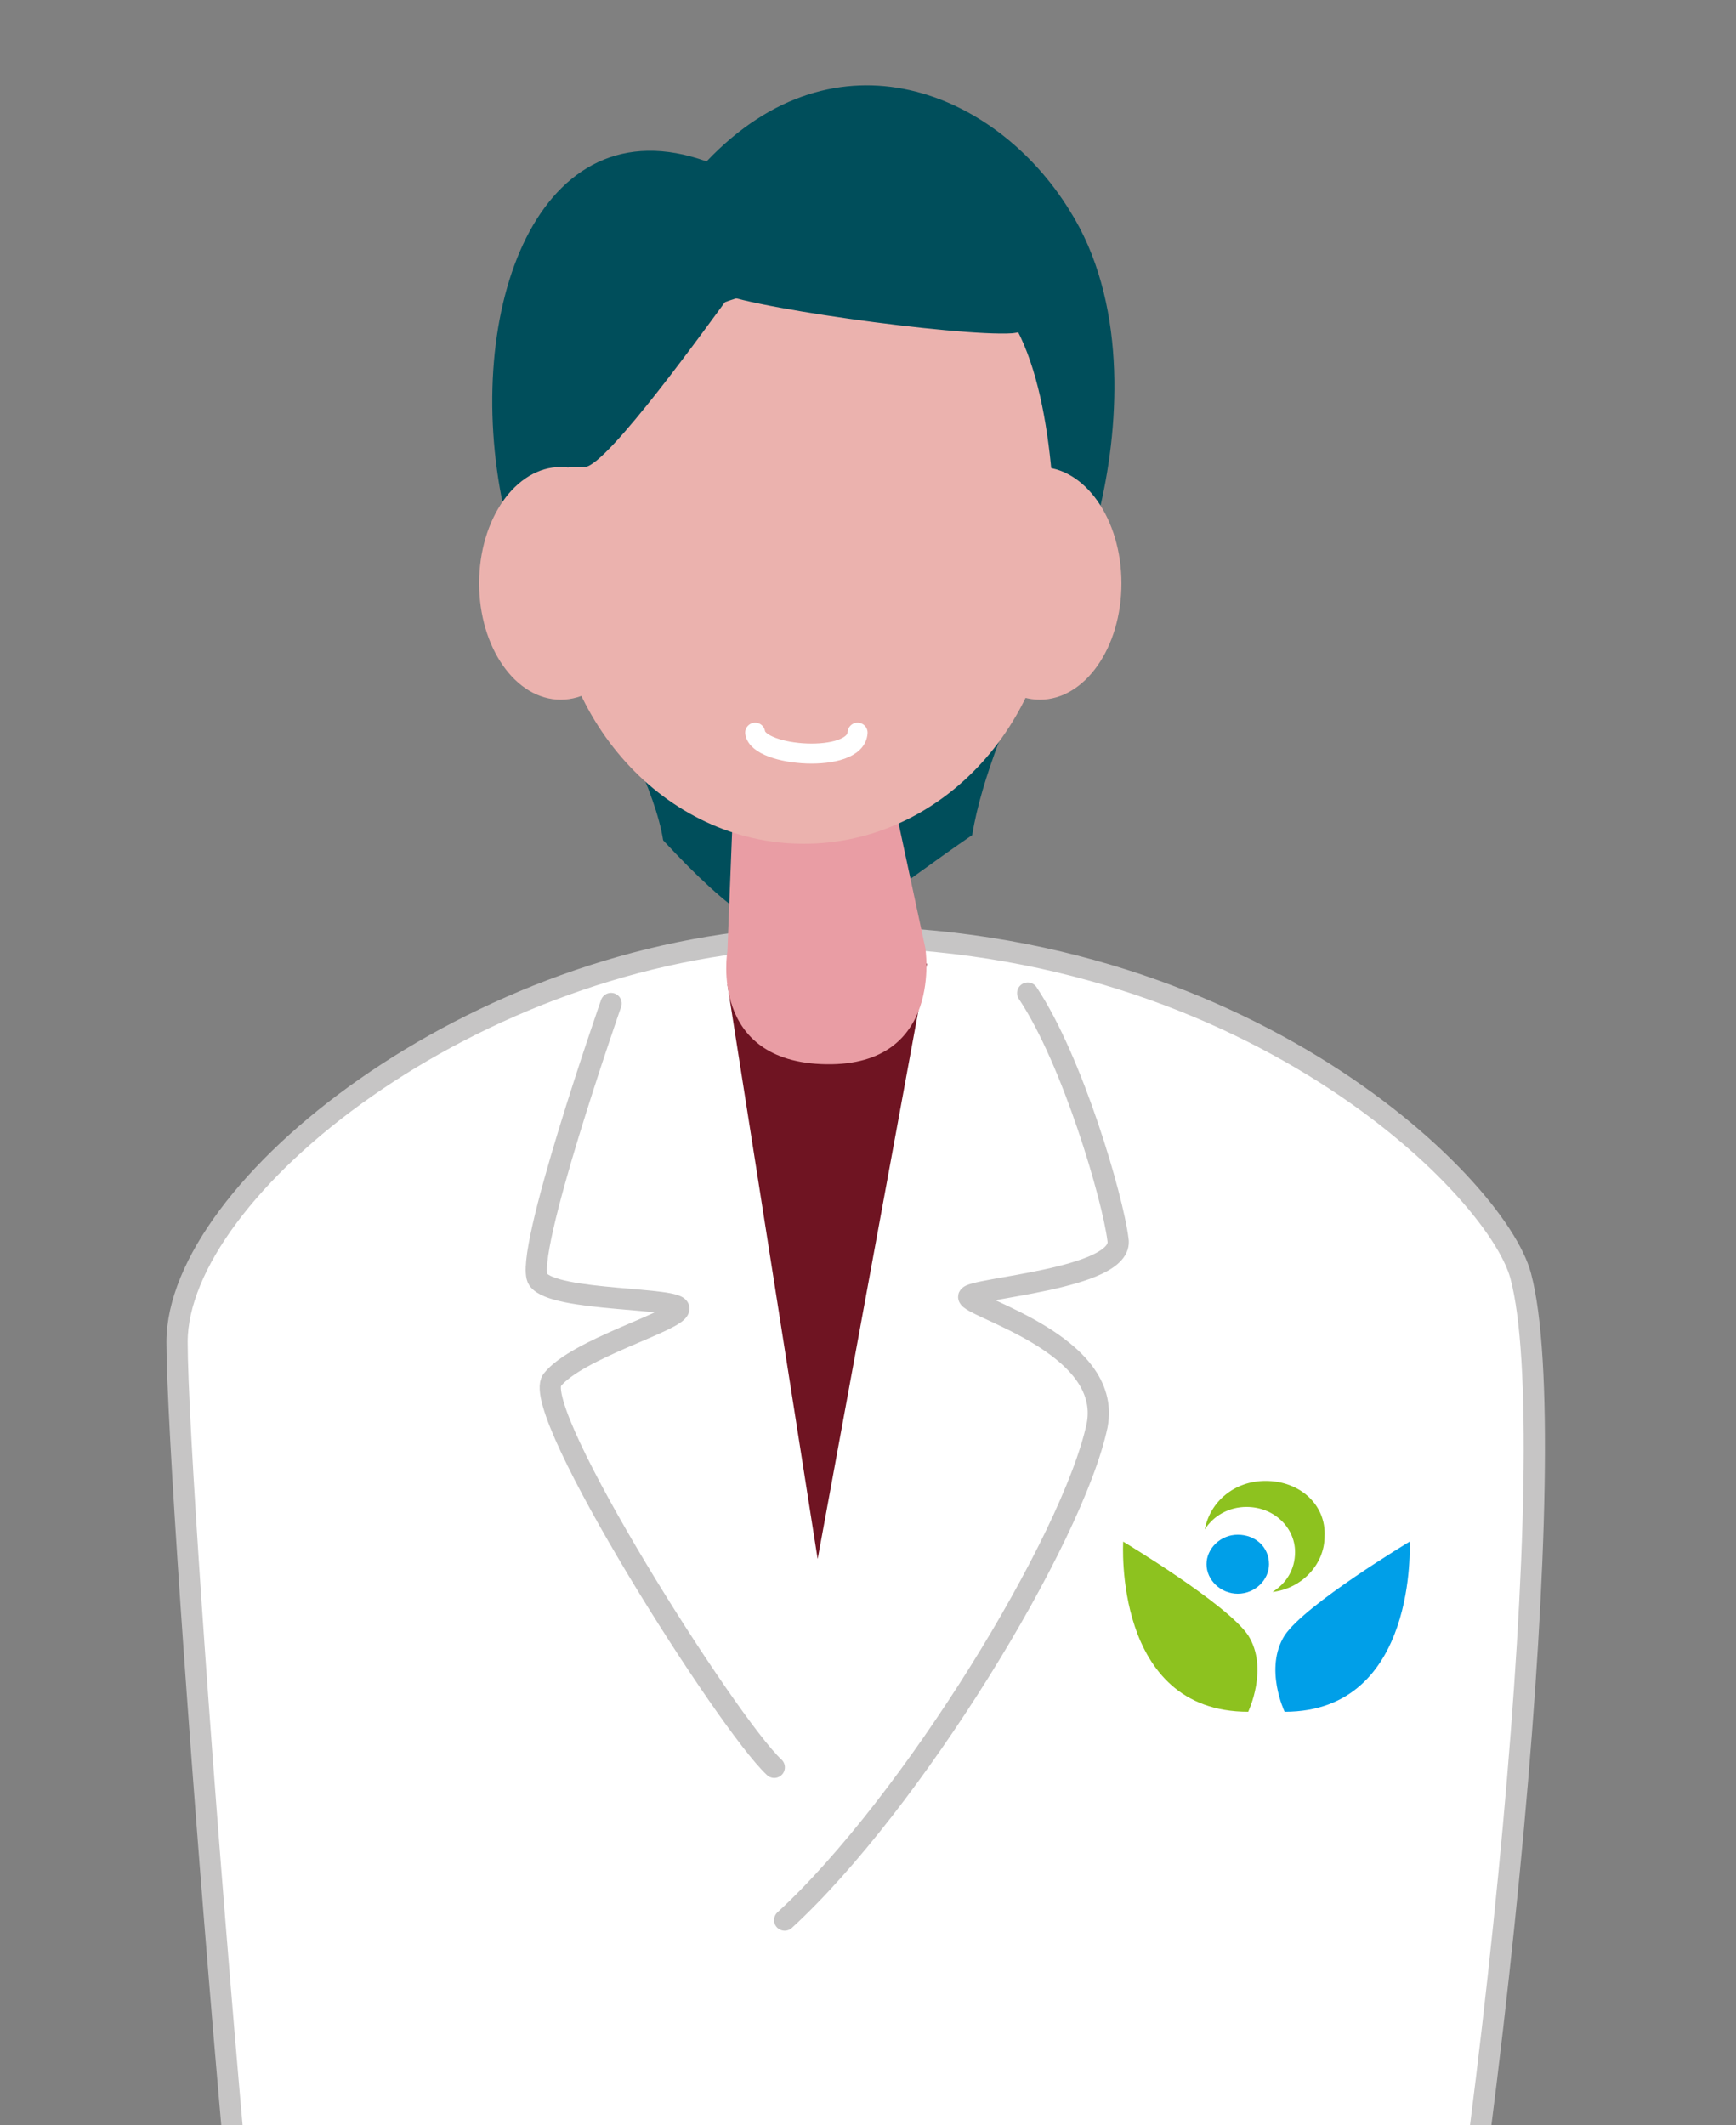 <?xml version="1.0" encoding="utf-8"?>
<!-- Generator: Adobe Illustrator 28.0.0, SVG Export Plug-In . SVG Version: 6.00 Build 0)  -->
<svg version="1.1" id="レイヤー_1" xmlns="http://www.w3.org/2000/svg" xmlns:xlink="http://www.w3.org/1999/xlink" x="0px"
	 y="0px" viewBox="0 0 100 122.4" style="enable-background:new 0 0 100 122.4;" xml:space="preserve">
<rect x="0" y="0" width="100" height="122.4" fill="#808080" stroke="none"/>
<style type="text/css">
	.st0{fill:#FFFFFF;stroke:#C6C5C5;stroke-width:1.5;stroke-linecap:round;stroke-miterlimit:10;}
	.st1{fill:#FFFFFF;stroke:#C6C5C5;stroke-width:1.864;stroke-linecap:round;stroke-miterlimit:10;}
	.st2{fill:#65B8CF;}
	.st3{fill:#24344F;}
	.st4{fill:#E99DA4;}
	.st5{fill:#EBB2AE;}
	.st6{fill:none;stroke:#C6C5C5;stroke-width:1.864;stroke-linecap:round;stroke-miterlimit:10;}
	.st7{clip-path:url(#SVGID_00000156560991927205915560000001090199767145254553_);}
	.st8{clip-path:url(#SVGID_00000015315927882623685470000016454664484914692790_);fill:#8DC21F;}
	.st9{clip-path:url(#SVGID_00000015315927882623685470000016454664484914692790_);fill:#009FE8;}
	.st10{fill:none;stroke:#65B8CF;stroke-width:1.649;stroke-miterlimit:10;}
	.st11{fill:none;stroke:#FFFFFF;stroke-width:1.753;stroke-linecap:round;stroke-miterlimit:10;}
	.st12{fill:#75AF56;}
	.st13{fill:#FFFFFF;}
	.st14{fill:none;stroke:#C6C5C5;stroke-width:1.5;stroke-linecap:round;stroke-miterlimit:10;}
	.st15{clip-path:url(#SVGID_00000091714202959387591170000003351954391264864420_);}
	.st16{clip-path:url(#SVGID_00000110452124728464128540000007790059298939625099_);fill:#8DC21F;}
	.st17{clip-path:url(#SVGID_00000110452124728464128540000007790059298939625099_);fill:#009FE8;}
	.st18{fill:#FBC600;}
	.st19{fill:#C6C5C5;}
	.st20{fill:#E8939C;}
	.st21{fill:#E97779;}
	.st22{fill:#2E99AF;}
	.st23{fill:none;stroke:#FFFFFF;stroke-width:1.429;stroke-linecap:round;stroke-miterlimit:10;}
	.st24{fill:none;stroke:#FFFFFF;stroke-width:0.813;stroke-linecap:round;stroke-miterlimit:10;}
	.st25{fill:none;stroke:#FFFFFF;stroke-width:0.99;stroke-linecap:round;stroke-miterlimit:10;}
	.st26{fill:none;stroke:#FFFFFF;stroke-linecap:round;stroke-miterlimit:10;}
	.st27{fill:#FFFFFF;stroke:#C6C5C5;stroke-width:1.223;stroke-linecap:round;stroke-miterlimit:10;}
	.st28{fill:#CC4493;}
	.st29{fill:none;stroke:#C6C5C5;stroke-width:1.223;stroke-linecap:round;stroke-miterlimit:10;}
	.st30{clip-path:url(#SVGID_00000114050702374007495920000006519900105914698667_);}
	.st31{clip-path:url(#SVGID_00000158008947453901638470000010399434267814046636_);fill:#8DC21F;}
	.st32{clip-path:url(#SVGID_00000158008947453901638470000010399434267814046636_);fill:#009FE8;}
	.st33{fill:none;stroke:#FFFFFF;stroke-width:1.15;stroke-linecap:round;stroke-miterlimit:10;}
	.st34{fill:#FFFFFF;stroke:#C6C5C5;stroke-width:1.349;stroke-linecap:round;stroke-miterlimit:10;}
	.st35{fill:#122E89;}
	.st36{clip-path:url(#SVGID_00000121241588626891400860000012820616853773630107_);}
	.st37{clip-path:url(#SVGID_00000046340269437337532020000012909367687009488825_);fill:#8DC21F;}
	.st38{clip-path:url(#SVGID_00000046340269437337532020000012909367687009488825_);fill:#009FE8;}
	.st39{fill:#4F3B24;}
	.st40{fill:#ECD899;}
	.st41{clip-path:url(#SVGID_00000115511311170545805040000016507120868941204405_);}
	.st42{clip-path:url(#SVGID_00000115503543153179363910000002729690542941437071_);fill:#8DC21F;}
	.st43{clip-path:url(#SVGID_00000115503543153179363910000002729690542941437071_);fill:#009FE8;}
	.st44{fill:none;stroke:#4F3B24;stroke-miterlimit:10;}
	.st45{fill:#3F5C25;}
	.st46{clip-path:url(#SVGID_00000034794461311132711180000005837286487739517596_);}
	.st47{clip-path:url(#SVGID_00000014592783429134710520000004308595312537265590_);fill:#8DC21F;}
	.st48{clip-path:url(#SVGID_00000014592783429134710520000004308595312537265590_);fill:#009FE8;}
	.st49{fill:#5C2552;}
	.st50{clip-path:url(#SVGID_00000075164076031394840600000012561086611506181000_);}
	.st51{clip-path:url(#SVGID_00000054947539277411330880000000999936255087301800_);fill:#8DC21F;}
	.st52{clip-path:url(#SVGID_00000054947539277411330880000000999936255087301800_);fill:#009FE8;}
	.st53{fill:#A8B0BE;}
	.st54{fill:#004E5B;}
	.st55{fill:#6F1422;}
	.st56{clip-path:url(#SVGID_00000073001206004314072970000011595887504041367205_);}
	.st57{clip-path:url(#SVGID_00000118377202900158518290000005286534275337603470_);fill:#8DC21F;}
	.st58{clip-path:url(#SVGID_00000118377202900158518290000005286534275337603470_);fill:#009FE8;}
	.st59{fill:#31AD37;}
	.st60{clip-path:url(#SVGID_00000047030245957020988350000014613044538509312429_);}
	.st61{clip-path:url(#SVGID_00000013896203050701823780000006556272666525191326_);fill:#8DC21F;}
	.st62{clip-path:url(#SVGID_00000013896203050701823780000006556272666525191326_);fill:#009FE8;}
	.st63{fill:none;stroke:#5C2552;stroke-linecap:round;stroke-miterlimit:10;}
	.st64{fill:#FEF3E6;}
	.st65{clip-path:url(#SVGID_00000006701901367788030870000010758911365553511097_);}
	.st66{clip-path:url(#SVGID_00000001658303032523441090000018299381121962174603_);fill:#8DC21F;}
	.st67{clip-path:url(#SVGID_00000001658303032523441090000018299381121962174603_);fill:#009FE8;}
	.st68{fill:none;stroke:#231815;stroke-width:1.04;stroke-linecap:round;stroke-miterlimit:10;}
	.st69{fill:none;stroke:#231815;stroke-width:1.062;stroke-linecap:round;stroke-miterlimit:10;}
	.st70{fill:#BF5EA0;}
	.st71{clip-path:url(#SVGID_00000167377533480430122850000015159050828954397102_);}
	.st72{clip-path:url(#SVGID_00000160152920579840295000000015817580895070021035_);fill:#8DC21F;}
	.st73{clip-path:url(#SVGID_00000160152920579840295000000015817580895070021035_);fill:#009FE8;}
	.st74{fill:#C6CEDA;}
	.st75{clip-path:url(#SVGID_00000085966369210097077440000003082173541760414131_);}
	.st76{clip-path:url(#SVGID_00000065753147935709770000000002389731379991525793_);fill:#8DC21F;}
	.st77{clip-path:url(#SVGID_00000065753147935709770000000002389731379991525793_);fill:#009FE8;}
	.st78{fill:none;stroke:#24344F;stroke-miterlimit:10;}
</style>
<g>
	<path class="st54" d="M40.7,9.3C31,5.8,26.6,17.9,29,29.2c0.6,2.7,8.3,13.5,9.2,19.2c8,8.6,8.9,5.8,17.8-0.3
		c1.1-6.7,6.8-15.9,7.4-19c1.1-4.8,1.5-11.8-1.8-17C57.4,5.3,48.2,1.4,40.7,9.3z"/>
	<path class="st27" d="M46.1,54c-18.9,0.8-35.9,14.5-35.9,23.3s5,72.7,6.6,73.7l63.8,1.4c5.7-29.9,9.5-69.5,7-78.9
		C86.2,68.2,70.9,53,46.1,54z"/>
	<polygon class="st55" points="41.9,56.7 47.1,89.8 53.4,55.5 	"/>
	<path class="st4" d="M42.2,47.2l-0.3,7.6c0,0-1.1,6.4,5.7,6.5c6.8,0.1,5.7-6.7,5.7-6.7l-2.1-9.8L42.2,47.2z"/>
	<path class="st5" d="M60.8,32.6c0,8.9-6.5,16-14.5,16s-14.5-7.2-14.5-16s6.5-16,14.5-16c3.5,0,8.4-0.4,10.7,0.3
		C60.3,19.8,60.8,27.5,60.8,32.6z"/>
	<ellipse class="st5" cx="32.3" cy="33.6" rx="4.7" ry="6.7"/>
	<ellipse class="st5" cx="59.9" cy="33.6" rx="4.7" ry="6.7"/>
	<path class="st29" d="M35.2,57.8c0,0-5.1,14.6-4.2,15.9c0.9,1.3,8.3,1,8.1,1.7c-0.1,0.7-5.9,2.3-7.3,4.1
		c-1.3,1.8,10.1,19.8,12.8,22.3"/>
	<path class="st29" d="M59.2,57.2c2.6,3.9,4.9,11.8,5.2,14.2c0.4,2.3-8.6,2.8-8.6,3.3c0,0.6,8.3,2.7,7.4,7.4
		c-1.4,6.6-10.7,21.8-18,28.5"/>
	<g id="アートワーク_1_00000064347712769135689000000017804073974747457451_">
		<g>
			<defs>
				<rect id="SVGID_00000108278373576212368850000013374634497778058904_" x="64.6" y="85.3" width="16.6" height="13.4"/>
			</defs>
			<clipPath id="SVGID_00000183236583524406066720000000015055288766736534_">
				<use xlink:href="#SVGID_00000108278373576212368850000013374634497778058904_"  style="overflow:visible;"/>
			</clipPath>
			<g style="clip-path:url(#SVGID_00000183236583524406066720000000015055288766736534_);">
				<defs>
					<rect id="SVGID_00000139281372351846668800000008950884210294098602_" x="64.6" y="85.3" width="16.6" height="13.4"/>
				</defs>
				<clipPath id="SVGID_00000029750264372928109340000015273910340972314270_">
					<use xlink:href="#SVGID_00000139281372351846668800000008950884210294098602_"  style="overflow:visible;"/>
				</clipPath>
				<path style="clip-path:url(#SVGID_00000029750264372928109340000015273910340972314270_);fill:#8DC21F;" d="M71.9,98.6
					c0,0,1.2-2.5,0-4.4c-1.2-1.8-7.2-5.4-7.2-5.4S64.1,98.6,71.9,98.6"/>
				<path style="clip-path:url(#SVGID_00000029750264372928109340000015273910340972314270_);fill:#009FE8;" d="M74,98.6
					c0,0-1.2-2.5,0-4.4c1.2-1.8,7.2-5.4,7.2-5.4S81.7,98.6,74,98.6"/>
				<path style="clip-path:url(#SVGID_00000029750264372928109340000015273910340972314270_);fill:#009FE8;" d="M73.1,90.1
					c0,0.9-0.8,1.7-1.8,1.7c-1,0-1.8-0.8-1.8-1.7s0.8-1.7,1.8-1.7C72.3,88.4,73.1,89.1,73.1,90.1"/>
				<path style="clip-path:url(#SVGID_00000029750264372928109340000015273910340972314270_);fill:#8DC21F;" d="M72.9,85.3
					c-1.8,0-3.2,1.2-3.5,2.8c0.5-0.8,1.4-1.3,2.4-1.3c1.6,0,2.8,1.2,2.8,2.6c0,1-0.5,1.8-1.3,2.3c1.7-0.2,3-1.6,3-3.2
					C76.4,86.7,74.9,85.3,72.9,85.3"/>
			</g>
		</g>
	</g>
	<path class="st33" d="M43.5,42.2c0.2,1.4,5.8,1.8,5.9,0"/>
	<path class="st54" d="M42.2,16.8c-1.4,1.9-7.2,10-8.5,10.1s-2.6-0.2-2.6-0.2S38.3,16.2,42.2,16.8z"/>
	<path class="st54" d="M41.1,16.7c1,0.9,14.1,2.7,17.2,2.5c3.1-0.3,0.4-4.2-3.7-4.2S41.1,16.7,41.1,16.7z"/>
</g>
</svg>
